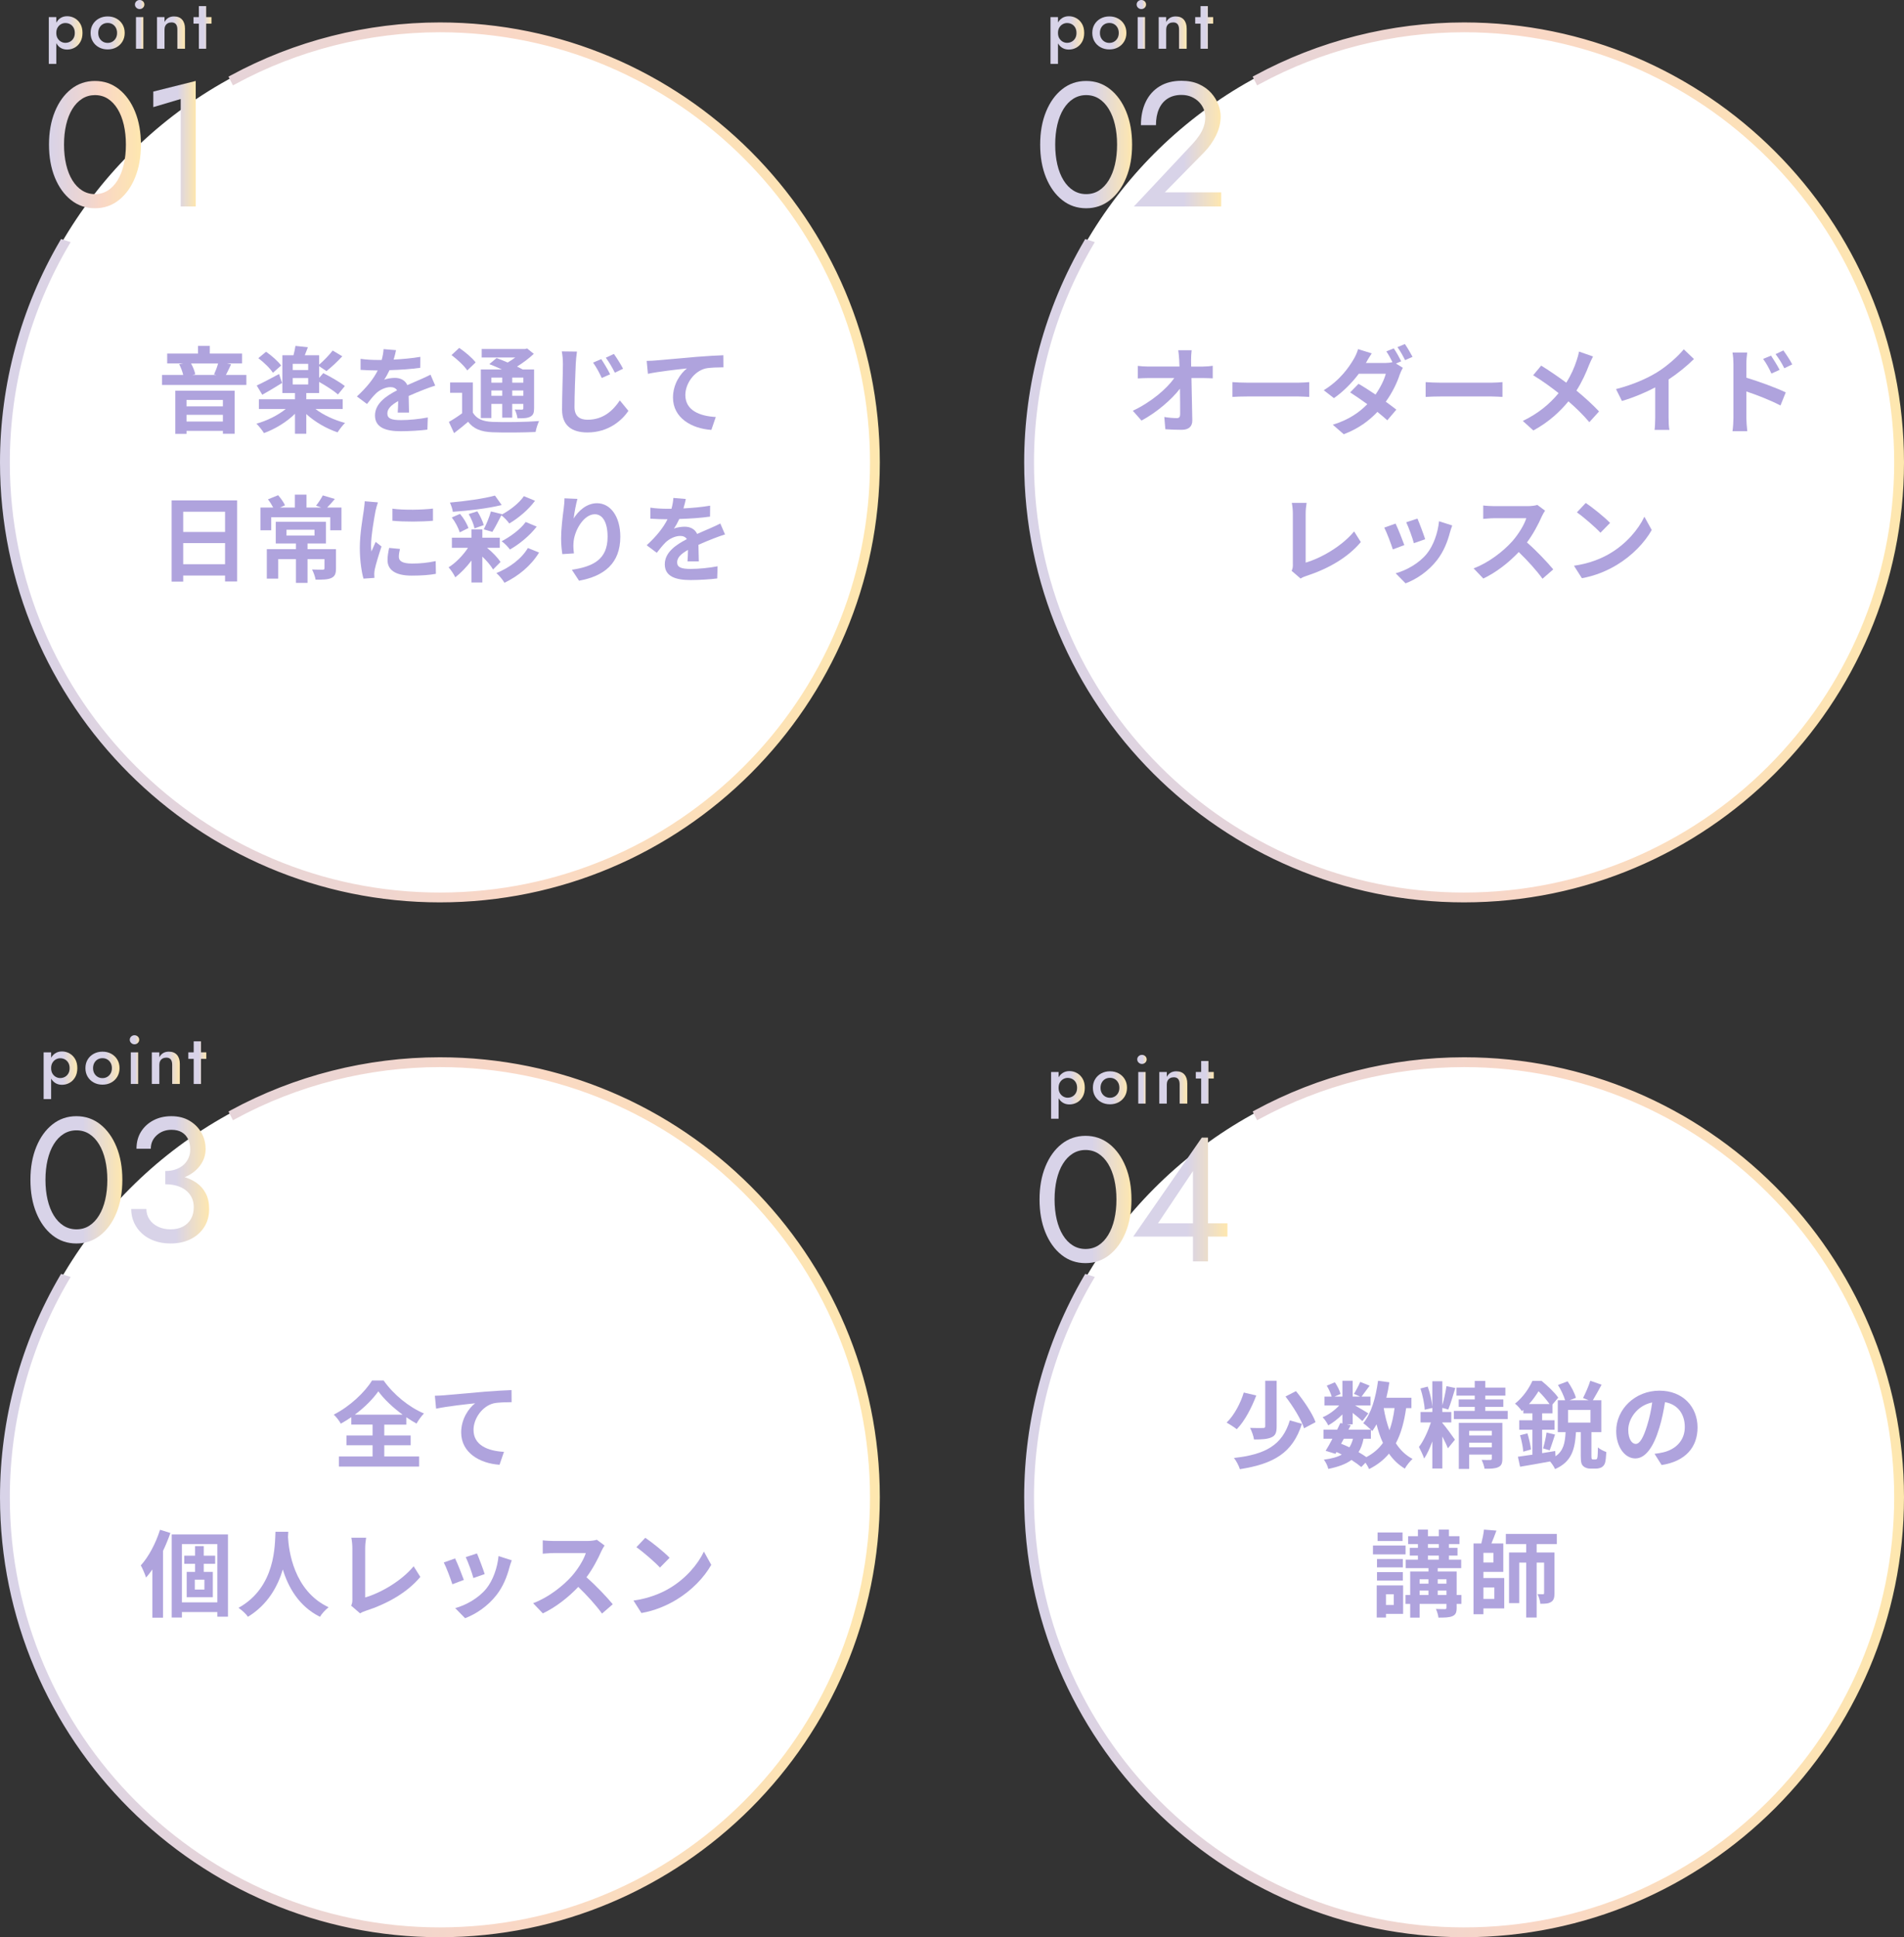 <?xml version="1.0" encoding="UTF-8"?><svg id="b" xmlns="http://www.w3.org/2000/svg" xmlns:xlink="http://www.w3.org/1999/xlink" viewBox="0 0 387.756 394.471"><rect x="0" y="0" width="387.756" height="394.471" fill="#333333" stroke="none"/><defs><style>.ao{fill:url(#v);}.ao,.ap,.aq,.ar,.as,.at,.au,.av,.aw,.ax,.ay,.az,.ba,.bb,.bc,.bd,.be,.bf,.bg,.bh,.bi,.bj,.bk,.bl,.bm,.bn,.bo,.bp,.bq,.br,.bs,.bt,.bu,.bv,.bw,.bx,.by,.bz,.ca{stroke-width:0px;}.ap{fill:url(#w);}.aq{fill:url(#s);}.ar{fill:url(#ag);}.as{fill:url(#y);}.at{fill:#afa3dd;}.au{fill:url(#ad);}.av{fill:url(#e);}.aw{fill:url(#an);}.ax{fill:url(#g);}.ay{fill:url(#i);}.az{fill:url(#ah);}.ba{fill:url(#l);}.bb{fill:url(#q);}.bc{fill:url(#t);}.bd{fill:url(#u);}.be{fill:url(#n);}.bf{fill:url(#z);}.bg{fill:url(#h);}.bh{fill:url(#j);}.bi{fill:url(#al);}.bj{fill:url(#d);}.bk{fill:url(#af);}.bl{fill:url(#aj);}.bm{fill:url(#am);}.bn{fill:url(#f);}.bo{fill:url(#m);}.bp{fill:url(#ab);}.bq{fill:url(#ai);}.br{fill:#fff;}.bs{fill:url(#r);}.bt{fill:url(#ak);}.bu{fill:url(#ae);}.bv{fill:url(#aa);}.bw{fill:url(#k);}.bx{fill:url(#p);}.by{fill:url(#ac);}.bz{fill:url(#x);}.ca{fill:url(#o);}</style><linearGradient id="d" x1=".5" y1="94.159" x2="178.68" y2="94.159" gradientUnits="userSpaceOnUse"><stop offset="0" stop-color="#d8d3e8"/><stop offset=".411" stop-color="#eed5d0"/><stop offset=".572" stop-color="#f9d7c6"/><stop offset="1" stop-color="#fee7af"/></linearGradient><linearGradient id="e" x1="0" y1="94.159" x2="179.18" y2="94.159" xlink:href="#d"/><linearGradient id="f" x1="9.979" y1="29.447" x2="28.699" y2="29.447" xlink:href="#d"/><linearGradient id="g" x1="31.219" y1="29.267" x2="39.859" y2="29.267" gradientUnits="userSpaceOnUse"><stop offset="0" stop-color="#d8d3e8"/><stop offset=".572" stop-color="#d8d3e8"/><stop offset="1" stop-color="#fee7af"/></linearGradient><linearGradient id="h" x1="9.94" y1="8.155" x2="16.8" y2="8.155" xlink:href="#g"/><linearGradient id="i" x1="18.452" y1="6.706" x2="25.396" y2="6.706" xlink:href="#g"/><linearGradient id="j" x1="27.692" y1="6.706" x2="29.19" y2="6.706" xlink:href="#g"/><linearGradient id="k" x1="27.482" y1=".924" x2="29.4" y2=".924" xlink:href="#g"/><linearGradient id="l" x1="31.976" y1="6.636" x2="37.674" y2="6.636" xlink:href="#g"/><linearGradient id="m" x1="39.41" y1="5.586" x2="43.064" y2="5.586" xlink:href="#g"/><linearGradient id="n" x1="209.076" x2="387.256" xlink:href="#d"/><linearGradient id="o" x1="208.576" y1="94.159" x2="387.756" y2="94.159" xlink:href="#d"/><linearGradient id="p" x1="211.834" y1="29.447" x2="230.555" y2="29.447" xlink:href="#g"/><linearGradient id="q" x1="230.915" y1="29.249" x2="248.698" y2="29.249" xlink:href="#g"/><linearGradient id="r" x1="213.938" y1="8.155" x2="220.797" y2="8.155" xlink:href="#g"/><linearGradient id="s" x1="222.449" y1="6.706" x2="229.393" y2="6.706" xlink:href="#g"/><linearGradient id="t" x1="231.479" y1="4.963" x2="233.397" y2="4.963" xlink:href="#g"/><linearGradient id="u" x1="235.973" y1="6.636" x2="241.671" y2="6.636" xlink:href="#g"/><linearGradient id="v" x1="243.407" y1="5.586" x2="247.062" y2="5.586" xlink:href="#g"/><linearGradient id="w" y1="304.881" y2="304.881" xlink:href="#d"/><linearGradient id="x" x1="0" y1="304.881" x2="179.18" y2="304.881" xlink:href="#d"/><linearGradient id="y" x1="209.076" y1="304.881" x2="387.256" y2="304.881" xlink:href="#d"/><linearGradient id="z" x1="208.576" y1="304.881" x2="387.756" y2="304.881" xlink:href="#d"/><linearGradient id="aa" x1="6.198" y1="240.247" x2="24.918" y2="240.247" xlink:href="#g"/><linearGradient id="ab" x1="26.718" y1="240.247" x2="42.594" y2="240.247" xlink:href="#g"/><linearGradient id="ac" x1="8.886" y1="218.955" x2="15.746" y2="218.955" xlink:href="#g"/><linearGradient id="ad" x1="17.398" y1="217.506" x2="24.342" y2="217.506" xlink:href="#g"/><linearGradient id="ae" x1="26.428" y1="215.763" x2="28.346" y2="215.763" xlink:href="#g"/><linearGradient id="af" x1="30.922" y1="217.436" x2="36.62" y2="217.436" xlink:href="#g"/><linearGradient id="ag" x1="38.356" y1="216.386" x2="42.01" y2="216.386" xlink:href="#g"/><linearGradient id="ah" x1="211.705" y1="244.247" x2="230.426" y2="244.247" xlink:href="#g"/><linearGradient id="ai" x1="230.785" y1="244.248" x2="249.973" y2="244.248" xlink:href="#g"/><linearGradient id="aj" x1="214.06" y1="222.955" x2="220.92" y2="222.955" xlink:href="#g"/><linearGradient id="ak" x1="222.572" y1="221.506" x2="229.516" y2="221.506" xlink:href="#g"/><linearGradient id="al" x1="231.602" y1="219.763" x2="233.52" y2="219.763" xlink:href="#g"/><linearGradient id="am" x1="236.096" y1="221.436" x2="241.794" y2="221.436" xlink:href="#g"/><linearGradient id="an" x1="243.53" y1="220.386" x2="247.184" y2="220.386" xlink:href="#g"/></defs><g id="c"><circle class="br" cx="89.59" cy="94.159" r="89.09"/><circle class="br" cx="89.59" cy="94.159" r="86.331"/><path class="bj" d="M89.59,5.069c-15.335,0-29.777,3.895-42.39,10.747l.454.891c12.476-6.782,26.764-10.638,41.936-10.638,48.573,0,88.09,39.517,88.09,88.09s-39.517,88.089-88.09,88.089S1.5,142.732,1.5,94.159c0-16.255,4.431-31.492,12.14-44.577l-.978-.311C4.936,62.461.5,77.801.5,94.159c0,49.124,39.965,89.089,89.09,89.089s89.09-39.965,89.09-89.089S138.714,5.069,89.59,5.069Z"/><path class="av" d="M89.59,183.748C40.19,183.748,0,143.559,0,94.159c0-15.872,4.229-31.48,12.23-45.14l.202-.345,1.956.623-.318.54c-7.896,13.403-12.07,28.729-12.07,44.322,0,48.297,39.292,87.589,87.59,87.589s87.59-39.292,87.59-87.589S137.887,6.569,89.59,6.569c-14.549,0-28.967,3.658-41.697,10.578l-.451.245-.908-1.783.428-.232c13.015-7.07,27.755-10.808,42.628-10.808,49.4,0,89.59,40.19,89.59,89.59s-40.19,89.589-89.59,89.589ZM1,94.159c0,48.848,39.741,88.589,88.59,88.589C40.741,182.748,1,143.007,1,94.159ZM89.59,5.569c48.849,0,88.59,39.741,88.59,88.59,0-48.849-39.741-88.59-88.59-88.59ZM1,94.09v.039-.039ZM1,94.067v.01-.01ZM1,94.044v.007-.007ZM1,93.998v.006-.006ZM1,93.975v.009-.009ZM1,93.952s0,.007,0,.01c0-.004,0-.006,0-.01ZM1,93.929v.014-.014ZM1,93.906v.013-.013ZM1,93.883v.007-.007ZM1,93.86v.003-.003ZM1,93.837v.004-.004ZM3.912,71.653s-.002.006-.002.008c0-.002.001-.005.002-.008ZM12.893,49.87c-3.965,6.84-6.978,14.169-8.979,21.772,2.001-7.602,5.013-14.93,8.979-21.772h0ZM64.109,9.319h0s0,0,0,0ZM64.15,9.307s0,0-.002,0c0,0,.001,0,.002,0ZM64.194,9.294s-.003,0-.005.001c.002,0,.003,0,.005-.001ZM64.235,9.282s-.003,0-.006.001c.002,0,.005,0,.006-.001ZM64.278,9.269s-.006.001-.009.002c.002,0,.006-.002.009-.002ZM64.32,9.256l-.01.003.01-.003ZM64.363,9.244s-.009.002-.013.004c.004-.001.009-.003.013-.004ZM64.405,9.231c-.005.001-.009.003-.015.004.004-.001.01-.003.015-.004ZM64.447,9.218s-.011.003-.016.005c.006-.001.01-.003.016-.005ZM64.489,9.206c-.006.002-.011.003-.018.005.006-.002.012-.003.018-.005ZM64.533,9.193l-.021.006.021-.006ZM64.575,9.181c-.008.002-.015.004-.022.006.007-.002.015-.004.022-.006ZM64.618,9.168c-.008.002-.017.005-.025.007.009-.003.016-.005.025-.007ZM64.659,9.156c-.008.002-.017.005-.026.007.009-.002.018-.005.026-.007ZM64.702,9.143c-.01.003-.019.005-.028.008.01-.003.019-.005.028-.008ZM64.744,9.131c-.01.003-.02.005-.03.009.01-.003.021-.006.03-.009ZM64.787,9.119c-.01.003-.021.006-.032.009.011-.003.021-.006.032-.009ZM64.829,9.106c-.011.003-.023.007-.033.01.011-.003.022-.006.033-.01ZM64.871,9.094c-.011.003-.023.007-.035.01.012-.003.023-.007.035-.01ZM64.914,9.082c-.013.003-.024.007-.037.011.012-.003.024-.007.037-.011ZM64.956,9.07c-.013.003-.026.007-.039.011.014-.004.025-.007.039-.011ZM64.998,9.058c-.013.003-.027.008-.04.011.014-.004.026-.007.04-.011ZM86.445,5.625c-7.272.26-14.486,1.42-21.447,3.432,6.962-2.011,14.174-3.171,21.447-3.432ZM86.961,5.609c-.172.005-.344.011-.516.017.172-.006.344-.012.516-.017ZM87.003,5.607c-.015,0-.027,0-.041,0,.013,0,.027,0,.041,0ZM87.476,5.595c-.157.004-.314.008-.471.013.157-.005.314-.009.471-.013ZM87.52,5.594c-.013,0-.028,0-.042,0,.014,0,.028,0,.042,0ZM87.693,5.59c-.057,0-.115.002-.171.004.058-.001.114-.003.171-.004ZM87.736,5.589c-.014,0-.029,0-.042,0,.014,0,.028,0,.042,0ZM87.777,5.588c-.013,0-.027,0-.041,0,.014,0,.027,0,.041,0ZM87.862,5.586c-.027,0-.055,0-.082.001.027,0,.055,0,.082-.001ZM87.905,5.585c-.013,0-.026,0-.039,0,.013,0,.026,0,.039,0ZM88.078,5.582c-.056,0-.113.002-.169.003.057,0,.112-.002.169-.003ZM88.163,5.581c-.027,0-.054,0-.081.001.027,0,.054,0,.081-.001ZM88.205,5.58c-.012,0-.025,0-.037,0,.012,0,.024,0,.037,0ZM88.293,5.579c-.028,0-.055,0-.083,0,.028,0,.055,0,.083,0ZM88.338,5.578c-.014,0-.028,0-.042,0,.014,0,.028,0,.042,0ZM88.373,5.578c-.011,0-.022,0-.033,0,.011,0,.022,0,.033,0ZM88.41,5.577c-.009,0-.018,0-.027,0,.009,0,.018,0,.027,0ZM88.454,5.577c-.009,0-.019,0-.028,0,.009,0,.019,0,.028,0ZM88.499,5.576c-.01,0-.02,0-.03,0,.01,0,.02,0,.03,0ZM88.541,5.576c-.009,0-.019,0-.028,0,.009,0,.019,0,.028,0ZM88.579,5.575h-.023.023ZM88.621,5.575h-.022.022ZM88.665,5.574h-.023.023ZM88.714,5.574c-.01,0-.02,0-.029,0,.01,0,.019,0,.029,0ZM88.755,5.573c-.009,0-.019,0-.027,0,.009,0,.018,0,.027,0ZM88.789,5.573c-.005,0-.012,0-.018,0,.006,0,.011,0,.018,0ZM88.822,5.573h-.007.007ZM88.862,5.572h-.005.005ZM88.911,5.572s-.007,0-.011,0c.003,0,.007,0,.011,0ZM89.116,5.571h0,0ZM89.402,5.569c-.023,0-.047,0-.071,0,.023,0,.047,0,.071,0ZM89.423,5.569h-.005.005Z"/><path class="bn" d="M24.217,18.161c-1.404-1.116-3.03-1.674-4.878-1.674s-3.474.558-4.878,1.674c-1.404,1.116-2.502,2.646-3.294,4.59-.792,1.944-1.188,4.176-1.188,6.696s.396,4.752,1.188,6.696c.792,1.944,1.89,3.474,3.294,4.59,1.404,1.116,3.03,1.674,4.878,1.674s3.474-.558,4.878-1.674c1.404-1.116,2.502-2.646,3.294-4.59.792-1.944,1.188-4.176,1.188-6.696s-.396-4.752-1.188-6.696c-.792-1.944-1.89-3.474-3.294-4.59ZM25.207,33.497c-.288,1.236-.708,2.304-1.26,3.204-.553.9-1.212,1.597-1.98,2.088-.769.492-1.645.738-2.628.738-.96,0-1.83-.246-2.61-.738-.78-.492-1.446-1.188-1.998-2.088-.552-.9-.972-1.967-1.26-3.204-.288-1.236-.432-2.586-.432-4.05s.144-2.813.432-4.05c.288-1.236.708-2.304,1.26-3.204.552-.9,1.218-1.596,1.998-2.088.78-.492,1.65-.738,2.61-.738.984,0,1.86.247,2.628.738.768.492,1.427,1.188,1.98,2.088.552.9.972,1.968,1.26,3.204.288,1.236.432,2.586.432,4.05s-.144,2.814-.432,4.05Z"/><polygon class="ax" points="31.219 21.815 36.799 20.159 36.799 42.047 39.859 42.047 39.859 16.487 31.219 18.647 31.219 21.815"/><path class="bg" d="M11.466,8.786c.208.365.455.677.777.895.406.275.88.413,1.421.413.56,0,1.078-.133,1.554-.399s.858-.653,1.148-1.162c.289-.508.434-1.118.434-1.827,0-.728-.145-1.341-.434-1.841-.29-.499-.672-.884-1.148-1.155-.476-.271-.994-.406-1.554-.406-.541,0-1.015.14-1.421.42-.322.222-.569.535-.777.897v-1.135h-1.526v9.52h1.526v-4.22ZM11.739,5.6c.182-.298.413-.525.693-.679.28-.154.569-.231.868-.231.354,0,.677.077.966.231.29.154.523.383.7.686s.266.669.266,1.099-.089.793-.266,1.092-.411.527-.7.686c-.289.159-.611.238-.966.238-.299,0-.588-.077-.868-.231-.28-.154-.511-.38-.693-.679-.182-.299-.273-.667-.273-1.106s.091-.807.273-1.106Z"/><path class="ay" d="M20.152,9.639c.527.285,1.118.427,1.771.427.662,0,1.255-.142,1.778-.427.522-.285.936-.681,1.239-1.19.303-.508.455-1.089.455-1.743,0-.663-.152-1.246-.455-1.75-.303-.504-.716-.898-1.239-1.183-.523-.285-1.116-.427-1.778-.427-.654,0-1.244.143-1.771.427s-.942.679-1.246,1.183c-.304.504-.455,1.087-.455,1.75,0,.654.151,1.235.455,1.743.303.509.718.905,1.246,1.19ZM20.258,5.642c.168-.308.396-.546.686-.714.29-.168.616-.252.98-.252s.69.084.98.252c.289.168.518.406.686.714.168.308.252.663.252,1.064s-.084.754-.252,1.057c-.168.304-.396.542-.686.714-.29.173-.616.259-.98.259s-.691-.086-.98-.259c-.289-.172-.518-.41-.686-.714-.168-.303-.252-.655-.252-1.057s.084-.756.252-1.064Z"/><rect class="bh" x="27.692" y="3.486" width="1.498" height="6.44"/><path class="bw" d="M28.434,0c-.252,0-.474.088-.665.266-.191.178-.287.397-.287.658,0,.252.095.469.287.651s.413.273.665.273c.271,0,.5-.091.686-.273s.28-.399.28-.651c0-.261-.094-.48-.28-.658-.187-.177-.415-.266-.686-.266Z"/><path class="ba" d="M33.502,6.006c0-.289.058-.543.175-.763.117-.219.282-.387.497-.504.214-.117.466-.175.756-.175.401,0,.7.121.896.364.196.243.294.602.294,1.078v3.92h1.554v-4.102c0-.765-.191-1.37-.574-1.813s-.938-.665-1.666-.665c-.438,0-.819.093-1.141.28-.322.187-.586.471-.791.854v-.994h-1.526v6.44h1.526v-3.92Z"/><polygon class="bo" points="41.986 3.486 41.986 1.246 40.502 1.246 40.502 3.486 39.41 3.486 39.41 4.816 40.502 4.816 40.502 9.926 41.986 9.926 41.986 4.816 43.064 4.816 43.064 3.486 41.986 3.486"/><path class="at" d="M50.173,76.351v2.035h-17.18v-2.035h4.319c-.154-.672-.48-1.536-.826-2.188l.787-.154h-3.225v-2.015h6.277v-1.555h2.399v1.555h6.565v2.015h-3.052l.826.173c-.384.787-.729,1.574-1.056,2.169h4.166ZM35.7,79.557h12.093v8.772h-2.399v-.595h-7.409v.614h-2.284v-8.792ZM37.984,81.437v1.306h7.409v-1.306h-7.409ZM45.393,85.833v-1.363h-7.409v1.363h7.409ZM38.905,74.009c.403.71.749,1.593.864,2.208l-.576.135h4.876l-.48-.115c.288-.614.633-1.498.826-2.227h-5.509Z"/><path class="at" d="M64.241,83.28c1.593,1.229,3.858,2.265,6.027,2.841-.48.46-1.171,1.363-1.517,1.919-2.246-.749-4.607-2.111-6.373-3.724v4.012h-2.304v-4.07c-1.728,1.708-4.069,3.11-6.315,3.935-.365-.595-1.056-1.458-1.536-1.919,2.15-.595,4.377-1.708,5.97-2.995h-5.471v-1.977h7.352v-1.267h-2.572v-7.698h2.265c.173-.633.326-1.363.403-1.9l2.534.269c-.211.576-.441,1.132-.633,1.631h2.917v1.92c.921-.787,2.073-1.978,2.764-2.879l1.958,1.171c-1.018,1.113-2.246,2.246-3.225,3.014l-1.498-.999v2.38l.845-.959c1.42.691,3.417,1.843,4.396,2.629l-1.401,1.708c-.826-.729-2.457-1.785-3.839-2.553v2.265h-2.61v1.267h7.409v1.977h-5.547ZM57.445,77.982c-1.324.826-2.822,1.728-4.031,2.399l-1.133-1.881c1.152-.519,2.86-1.44,4.549-2.342l.614,1.824ZM55.583,75.909c-.557-.883-1.843-2.13-2.975-2.975l1.574-1.305c1.113.768,2.457,1.938,3.071,2.802l-1.67,1.478ZM62.763,74.086h-3.148v1.267h3.148v-1.267ZM59.615,78.289h3.148v-1.305h-3.148v1.305Z"/><path class="at" d="M80.17,73.222c1.824-.096,3.743-.269,5.432-.557l-.019,2.227c-1.824.269-4.185.422-6.258.48-.326.71-.71,1.401-1.094,1.958.5-.23,1.536-.384,2.169-.384,1.171,0,2.13.499,2.553,1.478.999-.46,1.805-.787,2.592-1.132.749-.326,1.42-.633,2.13-.998l.96,2.227c-.614.173-1.632.557-2.284.806-.864.346-1.958.768-3.129,1.305.019,1.075.058,2.496.077,3.378h-2.303c.057-.576.077-1.497.096-2.342-1.439.826-2.208,1.574-2.208,2.534,0,1.056.902,1.344,2.783,1.344,1.632,0,3.763-.211,5.452-.538l-.077,2.477c-1.267.173-3.628.326-5.432.326-3.014,0-5.241-.729-5.241-3.206,0-2.457,2.304-3.993,4.492-5.125-.288-.479-.806-.652-1.344-.652-1.075,0-2.265.614-2.994,1.324-.576.576-1.133,1.267-1.785,2.112l-2.054-1.536c2.016-1.862,3.378-3.57,4.242-5.298h-.25c-.787,0-2.188-.039-3.244-.115v-2.246c.979.154,2.399.23,3.378.23h.921c.211-.768.346-1.517.384-2.208l2.534.211c-.096.48-.23,1.114-.48,1.92Z"/><path class="at" d="M96.292,84.01c.749,1.286,2.073,1.824,4.031,1.9,2.284.096,6.833.039,9.463-.173-.269.538-.614,1.593-.71,2.227-2.361.115-6.43.153-8.772.058-2.304-.096-3.82-.653-4.972-2.131-.883.749-1.785,1.497-2.86,2.303l-1.056-2.284c.825-.46,1.804-1.094,2.688-1.747v-4.185h-2.438v-2.092h4.626v6.123ZM95.159,75.43c-.595-.921-2.035-2.246-3.206-3.129l1.574-1.459c1.171.806,2.649,2.035,3.34,2.956l-1.708,1.632ZM100.073,85.123h-2.15v-9.886h4.3c-.864-.403-1.785-.787-2.572-1.094l1.478-1.229c.672.25,1.478.557,2.265.902.538-.307,1.056-.672,1.536-1.017h-6.833v-1.728h8.811l.441-.115,1.363,1.094c-.959.902-2.169,1.823-3.417,2.591.422.211.825.403,1.152.595h2.322v7.909c0,.921-.172,1.401-.787,1.708-.614.326-1.44.326-2.592.326-.077-.557-.307-1.305-.557-1.785.595.02,1.267.02,1.459.02.23-.02.288-.096.288-.288v-.883h-2.265v2.802h-2.035v-2.802h-2.208v2.879ZM100.073,76.888v1.037h2.208v-1.037h-2.208ZM102.281,80.593v-1.075h-2.208v1.075h2.208ZM106.581,76.888h-2.265v1.037h2.265v-1.037ZM106.581,80.593v-1.075h-2.265v1.075h2.265Z"/><path class="at" d="M117.25,74.143c-.096,2.073-.25,6.354-.25,8.753,0,1.939,1.171,2.572,2.668,2.572,3.167,0,5.164-1.843,6.564-3.935l1.747,2.131c-1.248,1.843-3.974,4.396-8.35,4.396-3.148,0-5.164-1.382-5.164-4.645,0-2.572.173-7.621.173-9.271,0-.921-.077-1.843-.23-2.592l3.09.039c-.115.806-.211,1.785-.25,2.553ZM124.256,76.216l-1.708.749c-.576-1.229-1.075-2.15-1.766-3.129l1.67-.71c.538.806,1.382,2.208,1.804,3.09ZM126.886,75.084l-1.67.806c-.614-1.209-1.133-2.092-1.843-3.052l1.651-.768c.557.787,1.439,2.15,1.862,3.014Z"/><path class="at" d="M133.602,73.394c1.593-.134,4.761-.422,8.273-.729,1.977-.154,4.088-.288,5.432-.327l.02,2.457c-1.037.02-2.688.02-3.705.25-2.323.614-4.05,3.11-4.05,5.394,0,3.148,2.956,4.3,6.2,4.473l-.902,2.63c-4.012-.269-7.813-2.438-7.813-6.584,0-2.764,1.555-4.953,2.841-5.932-1.805.192-5.72.614-7.947,1.094l-.25-2.63c.768-.019,1.517-.058,1.9-.096Z"/><path class="at" d="M48.292,101.894v16.508h-2.457v-1.209h-8.523v1.248h-2.361v-16.546h13.341ZM37.312,104.198v4.127h8.523v-4.127h-8.523ZM45.835,114.89v-4.3h-8.523v4.3h8.523Z"/><path class="at" d="M69.539,103.353v4.626h-2.284v-2.649h-12.017v2.649h-2.188v-4.626h2.591c-.288-.557-.691-1.19-1.075-1.67l2.073-.845c.557.633,1.152,1.478,1.401,2.054l-1.037.461h3.052v-2.63h2.361v2.63h3.014l-1.075-.384c.48-.576,1.056-1.459,1.382-2.093l2.457.729c-.557.672-1.094,1.267-1.574,1.747h2.917ZM68.425,115.754c0,1.056-.211,1.612-.979,1.958-.749.326-1.804.326-3.167.326-.115-.633-.422-1.497-.729-2.073.864.039,1.881.039,2.15.039.288,0,.384-.077.384-.288v-1.862h-3.455v4.837h-2.361v-4.837h-3.608v3.973h-2.323v-6.008h5.931v-1.152h-4.108v-4.415h10.212v4.415h-3.743v1.152h5.797v3.935ZM58.348,109.055h5.701v-1.19h-5.701v1.19Z"/><path class="at" d="M76.484,104.006c-.25,1.286-.921,5.125-.921,7.045,0,.365.019.864.077,1.248.288-.652.595-1.324.864-1.958l1.19.94c-.538,1.593-1.171,3.686-1.382,4.703-.058.288-.096.71-.096.902,0,.211.019.519.038.787l-2.227.153c-.384-1.324-.749-3.666-.749-6.277,0-2.879.595-6.123.806-7.602.058-.537.173-1.267.192-1.881l2.688.23c-.154.403-.403,1.363-.48,1.708ZM81.226,113.392c0,.845.729,1.363,2.688,1.363,1.708,0,3.129-.153,4.818-.499l.039,2.591c-1.248.23-2.783.365-4.953.365-3.301,0-4.895-1.171-4.895-3.148,0-.749.115-1.517.326-2.495l2.208.211c-.154.633-.23,1.094-.23,1.612ZM88.174,103.564v2.477c-2.361.211-5.835.23-8.254,0v-2.457c2.361.326,6.181.23,8.254-.02Z"/><path class="at" d="M99.19,111.55c1.133.921,2.188,2.035,2.745,2.879l-1.517,1.536c-.441-.768-1.267-1.747-2.188-2.63v5.279h-2.208v-4.473c-.998,1.325-2.188,2.553-3.302,3.417-.288-.614-.883-1.517-1.363-2.035,1.401-.864,2.917-2.399,3.954-3.974h-3.282v-2.054h3.993v-1.689h2.208v1.689h3.551v2.054h-2.592ZM102.166,102.835c-2.841.71-6.68,1.152-9.943,1.382-.058-.557-.365-1.382-.595-1.881,3.206-.288,6.834-.787,9.176-1.42l1.363,1.919ZM93.624,108.402c-.25-.864-.902-2.111-1.612-3.033l1.67-.729c.749.864,1.42,2.035,1.728,2.879l-1.785.883ZM97.213,104.121c.557.864,1.094,2.035,1.305,2.803l-1.881.672c-.154-.826-.672-2.035-1.19-2.918l1.766-.557ZM102.223,104.697l-.058.096c1.612-.845,3.532-2.303,4.53-3.762l2.265.94c-1.363,1.843-3.34,3.494-5.24,4.626-.384-.538-1.017-1.209-1.612-1.67-.633,1.229-1.305,2.534-1.843,3.378l-1.747-.518c.538-1.018,1.152-2.534,1.459-3.647l2.246.557ZM109.786,112.51c-1.651,2.707-4.204,4.78-7.045,6.162-.365-.614-1.056-1.459-1.651-1.977,2.553-1.037,5.106-2.86,6.412-5.106l2.284.921ZM109.306,107.231c-1.439,1.862-3.513,3.551-5.452,4.665-.384-.519-1.075-1.248-1.689-1.689,1.708-.883,3.82-2.399,4.895-3.916l2.246.94Z"/><path class="at" d="M116.828,105.58c.921-1.497,2.592-3.11,4.761-3.11,2.668,0,4.741,2.611,4.741,6.834,0,5.432-3.321,8.023-8.408,8.945l-1.459-2.227c4.262-.653,7.275-2.054,7.275-6.699,0-2.956-.998-4.607-2.611-4.607-2.265,0-4.242,3.397-4.338,5.932-.039.518-.02,1.132.096,2.035l-2.361.153c-.115-.749-.25-1.919-.25-3.206,0-1.785.269-4.166.537-6.143.096-.729.154-1.497.154-2.016l2.63.115c-.269.94-.653,2.918-.768,3.993Z"/><path class="at" d="M139.188,103.526c1.824-.096,3.743-.269,5.433-.557l-.02,2.227c-1.823.269-4.185.422-6.258.48-.326.71-.71,1.401-1.094,1.958.499-.23,1.535-.384,2.169-.384,1.171,0,2.131.499,2.553,1.478.999-.46,1.805-.787,2.592-1.132.749-.326,1.42-.633,2.13-.998l.96,2.227c-.614.173-1.632.557-2.284.806-.864.346-1.958.768-3.129,1.305.019,1.075.058,2.496.077,3.378h-2.304c.058-.576.077-1.497.096-2.342-1.439.826-2.208,1.574-2.208,2.534,0,1.056.902,1.344,2.783,1.344,1.632,0,3.763-.211,5.452-.537l-.077,2.476c-1.267.173-3.628.326-5.433.326-3.014,0-5.24-.729-5.24-3.206,0-2.457,2.304-3.993,4.492-5.125-.288-.48-.806-.653-1.344-.653-1.075,0-2.265.614-2.994,1.324-.576.576-1.133,1.267-1.785,2.112l-2.054-1.536c2.016-1.862,3.378-3.57,4.242-5.298h-.25c-.787,0-2.188-.039-3.244-.115v-2.246c.979.154,2.399.23,3.378.23h.921c.211-.768.346-1.517.384-2.208l2.534.211c-.096.48-.23,1.113-.48,1.92Z"/><circle class="br" cx="298.166" cy="94.159" r="89.09"/><circle class="br" cx="298.166" cy="94.159" r="86.331"/><path class="be" d="M298.166,5.069c-15.335,0-29.777,3.895-42.39,10.747l.454.891c12.476-6.782,26.764-10.638,41.936-10.638,48.573,0,88.09,39.517,88.09,88.09s-39.517,88.089-88.09,88.089-88.09-39.517-88.09-88.089c0-16.255,4.431-31.492,12.14-44.577l-.978-.311c-7.726,13.19-12.162,28.529-12.162,44.888,0,49.124,39.965,89.089,89.09,89.089s89.09-39.965,89.09-89.089S347.29,5.069,298.166,5.069Z"/><path class="ca" d="M298.166,183.748c-49.4,0-89.59-40.189-89.59-89.589,0-15.872,4.229-31.48,12.23-45.14l.202-.345,1.956.623-.318.54c-7.896,13.403-12.07,28.729-12.07,44.322,0,48.297,39.292,87.589,87.59,87.589s87.59-39.292,87.59-87.589S346.463,6.569,298.166,6.569c-14.549,0-28.967,3.658-41.697,10.578l-.451.245-.908-1.783.428-.232c13.015-7.07,27.755-10.808,42.628-10.808,49.4,0,89.59,40.19,89.59,89.59s-40.19,89.589-89.59,89.589ZM209.576,94.159c0,48.848,39.741,88.589,88.59,88.589-48.849,0-88.59-39.741-88.59-88.589ZM298.166,5.569c48.849,0,88.59,39.741,88.59,88.59,0-48.849-39.741-88.59-88.59-88.59ZM209.576,94.09v.039-.039ZM209.576,94.067v.01-.01ZM209.576,94.044v.007-.007ZM209.576,93.998v.006-.006ZM209.576,93.975v.009-.009ZM209.577,93.952s0,.007,0,.01c0-.004,0-.006,0-.01ZM209.577,93.929v.014-.014ZM209.577,93.906v.013-.013ZM209.577,93.883v.007-.007ZM209.577,93.86v.003-.003ZM209.577,93.837v.004-.004ZM212.488,71.653s-.002.006-.002.008c0-.002.001-.005.002-.008ZM221.469,49.87c-3.965,6.84-6.978,14.169-8.979,21.772,2.001-7.602,5.013-14.93,8.979-21.772h0ZM272.685,9.319h0s0,0,0,0ZM272.726,9.307s0,0-.002,0c0,0,.001,0,.002,0ZM272.77,9.294s-.003,0-.005.001c.002,0,.003,0,.005-.001ZM272.811,9.282s-.003,0-.006.001c.002,0,.005,0,.006-.001ZM272.854,9.269s-.006.001-.009.002c.002,0,.006-.002.009-.002ZM272.896,9.256l-.01.003.01-.003ZM272.939,9.244s-.009.002-.013.004c.004-.001.009-.003.013-.004ZM272.981,9.231c-.005.001-.009.003-.015.004.004-.001.01-.003.015-.004ZM273.023,9.218s-.011.003-.016.005c.006-.001.01-.003.016-.005ZM273.065,9.206c-.006.002-.011.003-.018.005.006-.002.012-.003.018-.005ZM273.109,9.193l-.021.006.021-.006ZM273.151,9.181c-.008.002-.015.004-.022.006.007-.002.015-.004.022-.006ZM273.194,9.168c-.008.002-.017.005-.025.007.009-.003.016-.005.025-.007ZM273.235,9.156c-.008.002-.017.005-.026.007.009-.002.018-.005.026-.007ZM273.278,9.143c-.01.003-.019.005-.028.008.01-.003.019-.005.028-.008ZM273.32,9.131c-.01.003-.02.005-.03.009.01-.003.021-.006.03-.009ZM273.363,9.119c-.01.003-.021.006-.032.009.011-.003.021-.006.032-.009ZM273.405,9.106c-.011.003-.023.007-.033.01.011-.003.022-.006.033-.01ZM273.447,9.094c-.011.003-.023.007-.035.01.012-.003.023-.007.035-.01ZM273.49,9.082c-.013.003-.024.007-.037.011.012-.003.024-.007.037-.011ZM273.532,9.07c-.013.003-.026.007-.039.011.014-.004.025-.007.039-.011ZM273.574,9.058c-.013.003-.027.008-.04.011.014-.004.026-.007.04-.011ZM295.021,5.625c-7.272.26-14.486,1.42-21.447,3.432,6.962-2.011,14.174-3.171,21.447-3.432ZM295.538,5.609c-.172.005-.344.011-.516.017.172-.006.344-.012.516-.017ZM295.579,5.607c-.015,0-.027,0-.041,0,.013,0,.027,0,.041,0ZM296.052,5.595c-.157.004-.314.008-.471.013.157-.005.314-.009.471-.013ZM296.096,5.594c-.013,0-.028,0-.042,0,.014,0,.028,0,.042,0ZM296.269,5.59c-.057,0-.115.002-.171.004.058-.001.114-.003.171-.004ZM296.312,5.589c-.014,0-.029,0-.042,0,.014,0,.028,0,.042,0ZM296.353,5.588c-.013,0-.027,0-.041,0,.014,0,.027,0,.041,0ZM296.438,5.586c-.027,0-.055,0-.082.001.027,0,.055,0,.082-.001ZM296.481,5.585c-.013,0-.026,0-.039,0,.013,0,.026,0,.039,0ZM296.654,5.582c-.056,0-.113.002-.169.003.057,0,.112-.002.169-.003ZM296.739,5.581c-.027,0-.054,0-.081.001.027,0,.054,0,.081-.001ZM296.781,5.58c-.012,0-.025,0-.037,0,.012,0,.024,0,.037,0ZM296.87,5.579c-.028,0-.055,0-.083,0,.028,0,.055,0,.083,0ZM296.914,5.578c-.014,0-.028,0-.042,0,.014,0,.028,0,.042,0ZM296.949,5.578c-.011,0-.022,0-.033,0,.011,0,.022,0,.033,0ZM296.986,5.577c-.009,0-.018,0-.027,0,.009,0,.018,0,.027,0ZM297.03,5.577c-.009,0-.019,0-.028,0,.009,0,.019,0,.028,0ZM297.075,5.576c-.01,0-.02,0-.03,0,.01,0,.02,0,.03,0ZM297.117,5.576c-.009,0-.019,0-.028,0,.009,0,.019,0,.028,0ZM297.155,5.575h-.023.023ZM297.197,5.575h-.022.022ZM297.241,5.574h-.023.023ZM297.29,5.574c-.01,0-.02,0-.029,0,.01,0,.019,0,.029,0ZM297.331,5.573c-.009,0-.019,0-.027,0,.009,0,.018,0,.027,0ZM297.365,5.573c-.005,0-.012,0-.018,0,.006,0,.011,0,.018,0ZM297.398,5.573h-.007.007ZM297.438,5.572h-.005.005ZM297.487,5.572s-.007,0-.011,0c.003,0,.007,0,.011,0ZM297.692,5.571h0,0ZM297.978,5.569c-.023,0-.047,0-.071,0,.023,0,.047,0,.071,0ZM297.999,5.569h-.005.005Z"/><path class="at" d="M242.566,73.26c0,.422.019.883.019,1.382h2.399c.634,0,1.536-.077,1.997-.154v2.553c-.614-.02-1.344-.058-1.862-.058h-2.476c.058,2.803.134,6.008.173,8.6.019,1.229-.691,1.938-2.15,1.938-1.171,0-2.246-.038-3.34-.115l-.211-2.496c.864.153,1.9.23,2.553.23.48,0,.672-.25.672-.806,0-1.286,0-3.206-.039-5.183-1.689,2.208-4.799,4.876-7.832,6.488l-1.766-1.997c3.743-1.766,6.91-4.472,8.446-6.661h-5.24c-.691,0-1.517.038-2.188.077v-2.553c.557.077,1.478.134,2.131.134h6.354c-.019-.499-.038-.96-.057-1.382-.058-.825-.115-1.439-.192-1.938h2.726c-.077.595-.115,1.344-.115,1.938Z"/><path class="at" d="M254.081,77.925h10.308c.902,0,1.747-.077,2.246-.115v3.014c-.46-.019-1.439-.096-2.246-.096h-10.308c-1.094,0-2.38.038-3.09.096v-3.014c.691.058,2.092.115,3.09.115Z"/><path class="at" d="M285.367,73.567l-1.075.461,1.401.864c-.211.384-.46.902-.633,1.382-.499,1.555-1.459,3.609-2.841,5.528.825.595,1.574,1.152,2.15,1.613l-1.843,2.169c-.519-.48-1.229-1.075-2.016-1.708-1.689,1.785-3.858,3.417-6.853,4.549l-2.227-1.938c3.321-1.018,5.452-2.572,7.026-4.185-1.248-.902-2.515-1.766-3.494-2.399l1.708-1.747c1.017.576,2.227,1.363,3.455,2.188.979-1.401,1.804-3.052,2.092-4.242h-5.49c-1.344,1.785-3.129,3.628-5.068,4.971l-2.073-1.612c3.359-2.073,5.145-4.703,6.124-6.373.288-.46.691-1.343.864-1.996l2.783.864c-.46.672-.959,1.536-1.19,1.958h3.916c.518,0,1.075-.058,1.497-.173-.365-.729-.825-1.574-1.248-2.188l1.516-.614c.48.691,1.171,1.92,1.517,2.63ZM287.67,72.665l-1.517.671c-.403-.806-1.018-1.919-1.555-2.649l1.516-.633c.499.729,1.209,1.939,1.555,2.611Z"/><path class="at" d="M293.426,77.925h10.308c.902,0,1.747-.077,2.246-.115v3.014c-.46-.019-1.439-.096-2.246-.096h-10.308c-1.094,0-2.38.038-3.09.096v-3.014c.691.058,2.092.115,3.09.115Z"/><path class="at" d="M323.618,74.316c-.576,1.517-1.439,3.456-2.572,5.221,1.689,1.382,3.302,2.86,4.607,4.242l-1.977,2.188c-1.344-1.574-2.726-2.917-4.261-4.242-1.689,2.035-3.897,4.166-7.141,5.932l-2.15-1.939c3.129-1.517,5.394-3.378,7.294-5.663-1.382-1.094-3.225-2.457-5.183-3.647l1.632-1.958c1.536.94,3.551,2.322,5.106,3.474.979-1.536,1.631-3.052,2.13-4.568.173-.499.384-1.267.461-1.766l2.86.998c-.25.442-.614,1.286-.806,1.728Z"/><path class="at" d="M337.494,75.794c1.977-1.229,4.166-3.148,5.413-4.664l2.073,1.977c-1.459,1.439-3.302,2.937-5.164,4.166v7.755c0,.845.038,2.035.173,2.515h-3.033c.077-.461.134-1.67.134-2.515v-6.143c-1.977,1.037-4.415,2.073-6.776,2.764l-1.209-2.419c3.436-.883,6.258-2.13,8.389-3.436Z"/><path class="at" d="M353.02,74.105c0-.691-.057-1.632-.192-2.323h2.995c-.077.672-.173,1.517-.173,2.323v2.803c2.553.768,6.258,2.13,8.024,2.994l-1.075,2.668c-1.996-1.056-4.875-2.169-6.949-2.86v5.433c0,.537.096,1.881.192,2.668h-3.014c.115-.749.192-1.919.192-2.668v-11.038ZM362.426,75.314l-1.67.749c-.557-1.209-.979-1.977-1.689-2.976l1.612-.671c.538.806,1.305,2.035,1.747,2.898ZM364.998,74.201l-1.612.787c-.614-1.209-1.075-1.919-1.785-2.879l1.593-.749c.557.768,1.363,1.977,1.804,2.841Z"/><path class="at" d="M263.293,114.986v-10.404c0-.729-.096-1.632-.211-2.188h3.014c-.115.749-.192,1.44-.192,2.188v9.981c3.129-.902,7.41-3.359,9.867-6.354l1.363,2.169c-2.63,3.148-6.603,5.433-11.133,6.911-.269.096-.691.23-1.132.518l-1.824-1.574c.23-.479.25-.806.25-1.248Z"/><path class="at" d="M285.999,110.993l-2.342.883c-.326-1.037-1.286-3.59-1.747-4.435l2.303-.825c.48.979,1.401,3.302,1.785,4.376ZM295.29,108.402c-.5,1.939-1.306,3.935-2.611,5.625-1.785,2.303-4.185,3.916-6.431,4.76l-2.015-2.054c2.111-.557,4.779-2.016,6.373-4.012,1.306-1.631,2.227-4.185,2.457-6.584l2.688.864c-.23.614-.346,1.018-.46,1.401ZM290.241,109.803l-2.303.806c-.23-.94-1.075-3.263-1.555-4.261l2.284-.749c.365.826,1.305,3.321,1.574,4.204Z"/><path class="at" d="M313.983,105.177c-.653,1.498-1.728,3.551-3.014,5.279,1.9,1.651,4.223,4.108,5.355,5.49l-2.188,1.9c-1.248-1.728-3.033-3.686-4.837-5.433-2.035,2.15-4.587,4.146-7.217,5.394l-1.977-2.073c3.09-1.151,6.065-3.493,7.87-5.509,1.267-1.44,2.438-3.34,2.86-4.703h-6.507c-.806,0-1.862.115-2.265.134v-2.726c.518.077,1.689.134,2.265.134h6.776c.825,0,1.593-.115,1.977-.25l1.574,1.171c-.154.211-.5.806-.672,1.19Z"/><path class="at" d="M327.897,112.683c3.282-1.939,5.778-4.876,6.987-7.467l1.497,2.707c-1.459,2.591-4.012,5.24-7.103,7.103-1.938,1.171-4.415,2.246-7.122,2.707l-1.612-2.534c2.995-.422,5.49-1.401,7.352-2.515ZM327.897,106.482l-1.958,1.996c-.998-1.075-3.397-3.167-4.799-4.146l1.804-1.919c1.344.902,3.839,2.898,4.953,4.069Z"/><path class="bx" d="M213.022,22.751c.792-1.944,1.89-3.474,3.294-4.59,1.404-1.116,3.03-1.674,4.878-1.674s3.474.558,4.878,1.674c1.404,1.116,2.502,2.646,3.294,4.59.792,1.944,1.188,4.176,1.188,6.696s-.396,4.752-1.188,6.696c-.792,1.944-1.89,3.474-3.294,4.59-1.404,1.116-3.03,1.674-4.878,1.674s-3.474-.558-4.878-1.674c-1.404-1.116-2.502-2.646-3.294-4.59-.792-1.944-1.188-4.176-1.188-6.696s.396-4.752,1.188-6.696ZM215.327,33.497c.288,1.236.708,2.304,1.26,3.204.552.9,1.218,1.597,1.998,2.088.78.492,1.65.738,2.61.738.984,0,1.86-.246,2.628-.738.768-.492,1.427-1.188,1.98-2.088.552-.9.972-1.967,1.26-3.204.288-1.236.432-2.586.432-4.05s-.144-2.813-.432-4.05c-.288-1.236-.708-2.304-1.26-3.204-.553-.9-1.212-1.596-1.98-2.088-.769-.492-1.645-.738-2.628-.738-.96,0-1.83.247-2.61.738-.78.492-1.446,1.188-1.998,2.088-.552.9-.972,1.968-1.26,3.204-.288,1.236-.432,2.586-.432,4.05s.144,2.814.432,4.05Z"/><path class="bb" d="M242.831,29.339c.552-.6,1.026-1.194,1.422-1.782.396-.587.696-1.188.9-1.8.204-.612.306-1.254.306-1.926,0-.552-.108-1.092-.324-1.62-.216-.528-.534-1.008-.954-1.44-.42-.432-.93-.78-1.53-1.044-.6-.264-1.284-.396-2.052-.396-1.08,0-2.01.246-2.79.738-.78.492-1.374,1.2-1.782,2.124-.408.924-.612,2.022-.612,3.294h-3.06c0-1.8.324-3.378.972-4.734.648-1.355,1.59-2.412,2.826-3.168,1.236-.756,2.718-1.134,4.446-1.134,1.392,0,2.592.234,3.6.702,1.008.468,1.836,1.068,2.484,1.8.648.732,1.128,1.519,1.44,2.358.312.84.468,1.644.468,2.412,0,1.296-.312,2.581-.936,3.852-.625,1.272-1.428,2.412-2.412,3.42l-8.028,8.172h11.484v2.88h-17.784l11.916-12.708Z"/><path class="bs" d="M213.938,13.006V3.486h1.526v9.52h-1.526ZM220.363,8.533c-.29.509-.672.896-1.148,1.162s-.994.399-1.554.399c-.541,0-1.015-.138-1.421-.413-.406-.275-.721-.667-.945-1.176s-.336-1.108-.336-1.799c0-.7.112-1.302.336-1.806s.539-.896.945-1.176c.406-.28.88-.42,1.421-.42.56,0,1.078.135,1.554.406.476.271.858.656,1.148,1.155.289.5.434,1.113.434,1.841,0,.709-.145,1.319-.434,1.827ZM218.963,5.607c-.177-.303-.411-.532-.7-.686-.289-.154-.611-.231-.966-.231-.299,0-.588.077-.868.231-.28.154-.511.38-.693.679-.182.299-.273.667-.273,1.106s.091.808.273,1.106c.182.298.413.525.693.679.28.154.569.231.868.231.354,0,.677-.079.966-.238.29-.159.523-.387.7-.686s.266-.663.266-1.092-.089-.795-.266-1.099Z"/><path class="aq" d="M222.904,4.956c.303-.504.718-.898,1.246-1.183s1.118-.427,1.771-.427c.662,0,1.255.143,1.778.427.522.285.936.679,1.239,1.183.303.504.455,1.087.455,1.75,0,.654-.152,1.235-.455,1.743-.303.509-.716.905-1.239,1.19-.523.285-1.116.427-1.778.427-.654,0-1.244-.142-1.771-.427-.527-.285-.942-.681-1.246-1.19-.304-.508-.455-1.089-.455-1.743,0-.663.151-1.246.455-1.75ZM224.255,7.763c.168.304.396.542.686.714.29.173.616.259.98.259s.69-.086.98-.259c.289-.172.518-.41.686-.714.168-.303.252-.655.252-1.057s-.084-.756-.252-1.064c-.168-.308-.396-.546-.686-.714-.29-.168-.616-.252-.98-.252s-.691.084-.98.252c-.289.168-.518.406-.686.714-.168.308-.252.663-.252,1.064s.084.754.252,1.057Z"/><path class="bc" d="M231.766.266c.191-.177.413-.266.665-.266.271,0,.5.088.686.266.187.178.28.397.28.658,0,.252-.094.469-.28.651s-.415.273-.686.273c-.252,0-.474-.091-.665-.273s-.287-.399-.287-.651c0-.261.095-.48.287-.658ZM233.188,3.486v6.44h-1.498V3.486h1.498Z"/><path class="bd" d="M239.823,4.928c-.196-.243-.495-.364-.896-.364-.29,0-.542.058-.756.175-.215.117-.38.285-.497.504-.117.22-.175.474-.175.763v3.92h-1.526V3.486h1.526v.994c.205-.383.469-.667.791-.854.322-.187.702-.28,1.141-.28.728,0,1.283.222,1.666.665s.574,1.048.574,1.813v4.102h-1.554v-3.92c0-.476-.098-.835-.294-1.078Z"/><path class="ao" d="M247.062,3.486v1.33h-3.654v-1.33h3.654ZM245.983,1.246v8.68h-1.484V1.246h1.484Z"/><circle class="br" cx="89.59" cy="304.881" r="89.09"/><circle class="br" cx="89.59" cy="304.881" r="86.331"/><path class="ap" d="M89.59,215.792c-15.335,0-29.777,3.895-42.39,10.747l.454.891c12.476-6.782,26.764-10.638,41.936-10.638,48.573,0,88.09,39.517,88.09,88.09s-39.517,88.089-88.09,88.089S1.5,353.454,1.5,304.882c0-16.255,4.431-31.492,12.14-44.577l-.978-.311c-7.726,13.19-12.162,28.529-12.162,44.888,0,49.124,39.965,89.089,89.09,89.089s89.09-39.965,89.09-89.089-39.966-89.09-89.09-89.09Z"/><path class="bz" d="M89.59,394.471c-49.4,0-89.59-40.189-89.59-89.589,0-15.872,4.229-31.48,12.23-45.14l.202-.345,1.956.623-.318.54c-7.896,13.403-12.07,28.729-12.07,44.322,0,48.297,39.292,87.589,87.59,87.589s87.59-39.292,87.59-87.589-39.292-87.59-87.59-87.59c-14.549,0-28.967,3.658-41.697,10.578l-.451.245-.908-1.783.428-.232c13.015-7.07,27.755-10.808,42.628-10.808,49.4,0,89.59,40.19,89.59,89.59s-40.19,89.589-89.59,89.589ZM1,304.881c0,48.848,39.741,88.589,88.59,88.589-48.849,0-88.59-39.741-88.59-88.589ZM89.59,216.291c48.849,0,88.59,39.741,88.59,88.59,0-48.849-39.741-88.59-88.59-88.59ZM1,304.812v.039-.039ZM1,304.789v.01-.01ZM1,304.766v.007-.007ZM1,304.72v.006-.006ZM1,304.697v.009-.009ZM1,304.674s0,.007,0,.01c0-.004,0-.006,0-.01ZM1,304.651v.014-.014ZM1,304.628v.013-.013ZM1,304.605v.007-.007ZM1,304.582v.003-.003ZM1,304.559v.004-.004ZM3.912,282.375s-.002.006-.002.008c0-.002.001-.005.002-.008ZM12.893,260.592c-3.965,6.84-6.978,14.169-8.979,21.772,2.001-7.602,5.013-14.93,8.979-21.772h0ZM64.109,220.041h0s0,0,0,0ZM64.15,220.029s0,0-.002,0c0,0,.001,0,.002,0ZM64.194,220.016s-.003,0-.005.001c.002,0,.003,0,.005-.001ZM64.235,220.004s-.003,0-.006.001c.002,0,.005,0,.006-.001ZM64.278,219.991s-.006.001-.009.002c.002,0,.006-.002.009-.002ZM64.32,219.978l-.01.003.01-.003ZM64.363,219.966s-.009.002-.013.004c.004-.001.009-.003.013-.004ZM64.405,219.953c-.005.001-.009.003-.015.004.004-.001.01-.003.015-.004ZM64.447,219.94s-.011.003-.016.005c.006-.001.01-.003.016-.005ZM64.489,219.928c-.006.002-.011.003-.018.005.006-.002.012-.003.018-.005ZM64.533,219.915l-.021.006.021-.006ZM64.575,219.903c-.008.002-.015.004-.022.006.007-.002.015-.004.022-.006ZM64.618,219.891c-.008.002-.017.005-.025.007.009-.003.016-.005.025-.007ZM64.659,219.878c-.008.002-.017.005-.026.007.009-.002.018-.005.026-.007ZM64.702,219.866c-.01.003-.019.005-.028.008.01-.003.019-.005.028-.008ZM64.744,219.853c-.01.003-.02.005-.03.009.01-.003.021-.006.03-.009ZM64.787,219.841c-.01.003-.021.006-.032.009.011-.003.021-.006.032-.009ZM64.829,219.829c-.011.003-.023.007-.033.01.011-.003.022-.006.033-.01ZM64.871,219.816c-.011.003-.023.007-.035.01.012-.003.023-.007.035-.01ZM64.914,219.804c-.013.003-.024.007-.037.011.012-.003.024-.007.037-.011ZM64.956,219.792c-.013.003-.026.007-.039.011.014-.004.025-.007.039-.011ZM64.998,219.78c-.013.003-.027.008-.04.011.014-.004.026-.007.04-.011ZM86.445,216.348c-7.272.26-14.486,1.42-21.447,3.432,6.962-2.011,14.174-3.171,21.447-3.432ZM86.961,216.331c-.172.005-.344.011-.516.017.172-.006.344-.012.516-.017ZM87.003,216.33c-.015,0-.027,0-.041,0,.013,0,.027,0,.041,0ZM87.476,216.317c-.157.004-.314.008-.471.013.157-.005.314-.009.471-.013ZM87.52,216.316c-.013,0-.028,0-.042,0,.014,0,.028,0,.042,0ZM87.693,216.312c-.057,0-.115.002-.171.004.058-.001.114-.003.171-.004ZM87.736,216.311c-.014,0-.029,0-.042,0,.014,0,.028,0,.042,0ZM87.777,216.31c-.013,0-.027,0-.041,0,.014,0,.027,0,.041,0ZM87.862,216.309c-.027,0-.055,0-.082.001.027,0,.055,0,.082-.001ZM87.905,216.308c-.013,0-.026,0-.039,0,.013,0,.026,0,.039,0ZM88.078,216.305c-.056,0-.113.002-.169.003.057,0,.112-.002.169-.003ZM88.163,216.303c-.027,0-.054,0-.081.001.027,0,.054,0,.081-.001ZM88.205,216.302c-.012,0-.025,0-.037,0,.012,0,.024,0,.037,0ZM88.293,216.301c-.028,0-.055,0-.083,0,.028,0,.055,0,.083,0ZM88.338,216.3c-.014,0-.028,0-.042,0,.014,0,.028,0,.042,0ZM88.373,216.3c-.011,0-.022,0-.033,0,.011,0,.022,0,.033,0ZM88.41,216.299c-.009,0-.018,0-.027,0,.009,0,.018,0,.027,0ZM88.454,216.299c-.009,0-.019,0-.028,0,.009,0,.019,0,.028,0ZM88.499,216.298c-.01,0-.02,0-.03,0,.01,0,.02,0,.03,0ZM88.541,216.298c-.009,0-.019,0-.028,0,.009,0,.019,0,.028,0ZM88.579,216.297h-.023.023ZM88.621,216.297h-.022.022ZM88.665,216.296h-.023.023ZM88.714,216.296c-.01,0-.02,0-.029,0,.01,0,.019,0,.029,0ZM88.755,216.295c-.009,0-.019,0-.027,0,.009,0,.018,0,.027,0ZM88.789,216.295c-.005,0-.012,0-.018,0,.006,0,.011,0,.018,0ZM88.822,216.295h-.007.007ZM88.862,216.294h-.005.005ZM88.911,216.294s-.007,0-.011,0c.003,0,.007,0,.011,0ZM89.116,216.293h0,0ZM89.402,216.291c-.023,0-.047,0-.071,0,.023,0,.047,0,.071,0ZM89.423,216.291h-.005.005Z"/><path class="at" d="M78.259,296.575h7.102v2.054h-16.335v-2.054h6.853v-2.284h-5.317v-1.996h5.317v-2.208h-4.338v-1.517c-.691.48-1.401.921-2.13,1.325-.288-.538-.921-1.363-1.44-1.843,3.283-1.651,6.373-4.607,7.793-6.949h2.361c2.054,2.918,5.183,5.433,8.215,6.719-.595.614-1.094,1.344-1.516,2.054-.691-.384-1.382-.806-2.073-1.286v1.498h-4.492v2.208h5.375v1.996h-5.375v2.284ZM82.002,288.071c-1.997-1.459-3.839-3.206-4.953-4.761-1.094,1.555-2.803,3.283-4.799,4.761h9.751Z"/><path class="at" d="M90.465,284.117c1.593-.134,4.761-.422,8.273-.729,1.977-.154,4.088-.288,5.432-.327l.02,2.457c-1.037.02-2.688.02-3.705.25-2.323.614-4.05,3.11-4.05,5.394,0,3.148,2.956,4.3,6.2,4.473l-.902,2.63c-4.012-.269-7.813-2.438-7.813-6.584,0-2.764,1.555-4.953,2.841-5.932-1.805.192-5.72.614-7.947,1.094l-.25-2.63c.768-.019,1.517-.058,1.9-.096Z"/><path class="at" d="M34.7,312.156c-.422,1.209-.921,2.438-1.497,3.647v13.609h-2.169v-9.828c-.422.595-.845,1.152-1.286,1.651-.173-.557-.729-1.9-1.075-2.476,1.593-1.747,3.052-4.492,3.916-7.256l2.111.653ZM46.429,312.444v16.758h-2.169v-.94h-7.218v1.113h-2.073v-16.931h11.459ZM44.26,326.284v-11.863h-7.218v11.863h7.218ZM41.496,318.433v1.651h1.843v5.144h-5.317v-5.144h1.708v-1.651h-2.208v-1.651h2.208v-1.958h1.766v1.958h2.323v1.651h-2.323ZM41.63,321.658h-1.958v2.016h1.958v-2.016Z"/><path class="at" d="M58.711,311.907c-.019.307-.039.691-.058,1.094.153,2.649,1.113,10.922,8.273,14.282-.71.538-1.401,1.324-1.766,1.938-4.338-2.15-6.488-6.104-7.563-9.636-1.037,3.456-3.052,7.16-7.103,9.636-.403-.595-1.152-1.286-1.919-1.823,7.659-4.242,7.39-12.957,7.524-15.491h2.611Z"/><path class="at" d="M71.761,325.708v-10.404c0-.729-.096-1.632-.211-2.188h3.014c-.115.749-.192,1.44-.192,2.188v9.981c3.128-.902,7.409-3.359,9.866-6.354l1.363,2.169c-2.629,3.148-6.603,5.433-11.133,6.911-.269.096-.691.23-1.132.518l-1.824-1.574c.23-.479.25-.806.25-1.248Z"/><path class="at" d="M94.467,321.715l-2.342.883c-.326-1.037-1.286-3.59-1.747-4.435l2.303-.825c.48.979,1.401,3.302,1.785,4.376ZM103.758,319.124c-.499,1.939-1.306,3.935-2.611,5.625-1.785,2.303-4.185,3.916-6.431,4.76l-2.015-2.054c2.111-.557,4.779-2.016,6.373-4.012,1.306-1.631,2.227-4.185,2.457-6.584l2.688.864c-.23.614-.345,1.018-.46,1.401ZM98.709,320.525l-2.303.806c-.23-.94-1.075-3.263-1.555-4.261l2.284-.749c.365.826,1.305,3.321,1.574,4.204Z"/><path class="at" d="M122.451,315.899c-.653,1.498-1.728,3.551-3.014,5.279,1.9,1.651,4.223,4.108,5.355,5.49l-2.188,1.9c-1.248-1.728-3.033-3.686-4.837-5.433-2.035,2.15-4.587,4.146-7.217,5.394l-1.977-2.073c3.09-1.151,6.066-3.493,7.87-5.509,1.267-1.44,2.438-3.34,2.86-4.703h-6.507c-.807,0-1.862.115-2.265.134v-2.726c.518.077,1.689.134,2.265.134h6.776c.825,0,1.593-.115,1.977-.25l1.574,1.171c-.154.211-.499.806-.672,1.19Z"/><path class="at" d="M136.365,323.405c3.282-1.939,5.778-4.876,6.987-7.467l1.497,2.707c-1.459,2.591-4.012,5.24-7.103,7.103-1.938,1.171-4.415,2.246-7.121,2.707l-1.613-2.534c2.995-.422,5.49-1.401,7.352-2.515ZM136.365,317.204l-1.958,1.996c-.998-1.075-3.397-3.167-4.799-4.146l1.804-1.919c1.344.902,3.839,2.898,4.953,4.069Z"/><circle class="br" cx="298.166" cy="304.881" r="89.09"/><circle class="br" cx="298.166" cy="304.881" r="86.331"/><path class="as" d="M298.166,215.792c-15.335,0-29.777,3.895-42.39,10.747l.454.891c12.476-6.782,26.764-10.638,41.936-10.638,48.573,0,88.09,39.517,88.09,88.09s-39.517,88.089-88.09,88.089-88.09-39.517-88.09-88.089c0-16.255,4.431-31.492,12.14-44.577l-.978-.311c-7.726,13.19-12.162,28.529-12.162,44.888,0,49.124,39.965,89.089,89.09,89.089s89.09-39.965,89.09-89.089-39.966-89.09-89.09-89.09Z"/><path class="bf" d="M298.166,394.471c-49.4,0-89.59-40.189-89.59-89.589,0-15.872,4.229-31.48,12.23-45.14l.202-.345,1.956.623-.318.54c-7.896,13.403-12.07,28.729-12.07,44.322,0,48.297,39.292,87.589,87.59,87.589s87.59-39.292,87.59-87.589-39.292-87.59-87.59-87.59c-14.549,0-28.967,3.658-41.697,10.578l-.451.245-.908-1.783.428-.232c13.015-7.07,27.755-10.808,42.628-10.808,49.4,0,89.59,40.19,89.59,89.59s-40.19,89.589-89.59,89.589ZM209.576,304.881c0,48.848,39.741,88.589,88.59,88.589-48.849,0-88.59-39.741-88.59-88.589ZM298.166,216.291c48.849,0,88.59,39.741,88.59,88.59,0-48.849-39.741-88.59-88.59-88.59ZM209.576,304.812v.039-.039ZM209.576,304.789v.01-.01ZM209.576,304.766v.007-.007ZM209.576,304.72v.006-.006ZM209.576,304.697v.009-.009ZM209.577,304.674s0,.007,0,.01c0-.004,0-.006,0-.01ZM209.577,304.651v.014-.014ZM209.577,304.628v.013-.013ZM209.577,304.605v.007-.007ZM209.577,304.582v.003-.003ZM209.577,304.559v.004-.004ZM212.488,282.375s-.002.006-.002.008c0-.002.001-.005.002-.008ZM221.469,260.592c-3.965,6.84-6.978,14.169-8.979,21.772,2.001-7.602,5.013-14.93,8.979-21.772h0ZM272.685,220.041h0s0,0,0,0ZM272.726,220.029s0,0-.002,0c0,0,.001,0,.002,0ZM272.77,220.016s-.003,0-.005.001c.002,0,.003,0,.005-.001ZM272.811,220.004s-.003,0-.006.001c.002,0,.005,0,.006-.001ZM272.854,219.991s-.006.001-.009.002c.002,0,.006-.002.009-.002ZM272.896,219.978l-.01.003.01-.003ZM272.939,219.966s-.009.002-.013.004c.004-.001.009-.003.013-.004ZM272.981,219.953c-.005.001-.009.003-.015.004.004-.001.01-.003.015-.004ZM273.023,219.94s-.011.003-.016.005c.006-.001.01-.003.016-.005ZM273.065,219.928c-.006.002-.011.003-.018.005.006-.002.012-.003.018-.005ZM273.109,219.915l-.021.006.021-.006ZM273.151,219.903c-.008.002-.015.004-.022.006.007-.002.015-.004.022-.006ZM273.194,219.891c-.008.002-.017.005-.025.007.009-.003.016-.005.025-.007ZM273.235,219.878c-.008.002-.017.005-.026.007.009-.002.018-.005.026-.007ZM273.278,219.866c-.01.003-.019.005-.028.008.01-.003.019-.005.028-.008ZM273.32,219.853c-.01.003-.02.005-.03.009.01-.003.021-.006.03-.009ZM273.363,219.841c-.01.003-.021.006-.032.009.011-.003.021-.006.032-.009ZM273.405,219.829c-.011.003-.023.007-.033.01.011-.003.022-.006.033-.01ZM273.447,219.816c-.011.003-.023.007-.035.01.012-.003.023-.007.035-.01ZM273.49,219.804c-.013.003-.024.007-.037.011.012-.003.024-.007.037-.011ZM273.532,219.792c-.013.003-.026.007-.039.011.014-.004.025-.007.039-.011ZM273.574,219.78c-.013.003-.027.008-.04.011.014-.004.026-.007.04-.011ZM295.021,216.348c-7.272.26-14.486,1.42-21.447,3.432,6.962-2.011,14.174-3.171,21.447-3.432ZM295.538,216.331c-.172.005-.344.011-.516.017.172-.006.344-.012.516-.017ZM295.579,216.33c-.015,0-.027,0-.041,0,.013,0,.027,0,.041,0ZM296.052,216.317c-.157.004-.314.008-.471.013.157-.005.314-.009.471-.013ZM296.096,216.316c-.013,0-.028,0-.042,0,.014,0,.028,0,.042,0ZM296.269,216.312c-.057,0-.115.002-.171.004.058-.001.114-.003.171-.004ZM296.312,216.311c-.014,0-.029,0-.042,0,.014,0,.028,0,.042,0ZM296.353,216.31c-.013,0-.027,0-.041,0,.014,0,.027,0,.041,0ZM296.438,216.309c-.027,0-.055,0-.082.001.027,0,.055,0,.082-.001ZM296.481,216.308c-.013,0-.026,0-.039,0,.013,0,.026,0,.039,0ZM296.654,216.305c-.056,0-.113.002-.169.003.057,0,.112-.002.169-.003ZM296.739,216.303c-.027,0-.054,0-.081.001.027,0,.054,0,.081-.001ZM296.781,216.302c-.012,0-.025,0-.037,0,.012,0,.024,0,.037,0ZM296.87,216.301c-.028,0-.055,0-.083,0,.028,0,.055,0,.083,0ZM296.914,216.3c-.014,0-.028,0-.042,0,.014,0,.028,0,.042,0ZM296.949,216.3c-.011,0-.022,0-.033,0,.011,0,.022,0,.033,0ZM296.986,216.299c-.009,0-.018,0-.027,0,.009,0,.018,0,.027,0ZM297.03,216.299c-.009,0-.019,0-.028,0,.009,0,.019,0,.028,0ZM297.075,216.298c-.01,0-.02,0-.03,0,.01,0,.02,0,.03,0ZM297.117,216.298c-.009,0-.019,0-.028,0,.009,0,.019,0,.028,0ZM297.155,216.297h-.023.023ZM297.197,216.297h-.022.022ZM297.241,216.296h-.023.023ZM297.29,216.296c-.01,0-.02,0-.029,0,.01,0,.019,0,.029,0ZM297.331,216.295c-.009,0-.019,0-.027,0,.009,0,.018,0,.027,0ZM297.365,216.295c-.005,0-.012,0-.018,0,.006,0,.011,0,.018,0ZM297.398,216.295h-.007.007ZM297.438,216.294h-.005.005ZM297.487,216.294s-.007,0-.011,0c.003,0,.007,0,.011,0ZM297.692,216.293h0,0ZM297.978,216.291c-.023,0-.047,0-.071,0,.023,0,.047,0,.071,0ZM297.999,216.291h-.005.005Z"/><path class="at" d="M255.847,284.155c-.921,2.418-2.323,5.183-3.974,6.872-.538-.422-1.497-1.037-2.073-1.344,1.593-1.517,2.899-4.108,3.494-6.124l2.553.595ZM265.138,289.933c-1.881,5.912-5.701,8.139-12.631,9.233-.23-.729-.729-1.689-1.209-2.284,6.334-.71,9.828-2.534,11.383-7.659l2.457.71ZM259.993,281.161v9.31c0,1.209-.23,1.862-1.056,2.208-.825.384-1.996.441-3.551.441-.096-.672-.46-1.708-.806-2.361,1.094.038,2.284.038,2.63.019.346,0,.46-.077.46-.346v-9.271h2.323ZM263.928,283.272c1.555,1.9,3.321,4.472,3.993,6.315l-2.342,1.248c-.576-1.766-2.227-4.454-3.781-6.469l2.13-1.094Z"/><path class="at" d="M286.365,286.727c-.403,2.841-1.056,5.221-2.092,7.16.883,1.363,1.997,2.457,3.398,3.187-.519.461-1.229,1.344-1.574,1.978-1.305-.787-2.361-1.805-3.225-3.052-1.056,1.267-2.38,2.303-4.05,3.148-.135-.326-.422-.845-.729-1.305l-.864.883c-.519-.441-1.209-.94-1.997-1.439-1.132.845-2.668,1.401-4.722,1.824-.134-.653-.538-1.421-.902-1.881,1.555-.211,2.745-.519,3.647-1.037-.346-.192-.71-.365-1.075-.518l-.211.365-1.997-.614c.422-.672.902-1.536,1.382-2.457h-1.824v-1.843h2.784c.23-.48.46-.941.652-1.363l.422.096v-1.843c-.883.883-1.919,1.689-2.879,2.227-.25-.499-.729-1.248-1.152-1.651,1.171-.48,2.457-1.401,3.379-2.399h-2.995v-1.804h1.458c-.172-.653-.595-1.536-.998-2.227l1.651-.691c.499.729.998,1.708,1.152,2.38l-1.229.538h1.612v-3.225h2.092v3.225h1.517l-1.267-.557c.441-.691.979-1.708,1.286-2.438l1.919.768c-.595.825-1.19,1.631-1.65,2.227h1.823v1.804h-3.148c.921.519,2.284,1.325,2.707,1.612l-1.209,1.574c-.422-.403-1.229-1.075-1.977-1.67v2.323h-1.229l.826.172-.461.922h4.568c-.441-.442-1.132-1.037-1.555-1.325,1.632-1.958,2.553-5.221,3.014-8.638l2.304.307c-.154,1.075-.365,2.131-.614,3.148h5.106v2.111h-1.075ZM273.121,293.983c.576.23,1.132.461,1.689.729.307-.48.557-1.056.729-1.747h-1.862l-.557,1.017ZM277.689,292.966c-.211,1.075-.538,1.977-1.017,2.726.595.346,1.151.691,1.593,1.017,1.42-.749,2.534-1.708,3.378-2.898-.537-1.132-.959-2.399-1.305-3.781-.269.499-.576.959-.883,1.382-.077-.077-.154-.173-.269-.288v1.843h-1.497ZM281.797,286.727c.269,1.612.653,3.129,1.171,4.511.48-1.305.826-2.822,1.037-4.511h-2.208Z"/><path class="at" d="M293.772,289.799c.499.538,2.169,2.803,2.534,3.359l-1.44,1.766c-.23-.614-.671-1.555-1.132-2.418v6.526h-2.035v-5.528c-.499,1.363-1.056,2.611-1.67,3.494-.211-.691-.729-1.708-1.056-2.361.94-1.19,1.862-3.244,2.438-4.991h-2.111v-2.13h2.399v-.826l-1.555.365c-.039-1.152-.422-2.975-.864-4.319l1.478-.384c.479,1.286.844,2.956.94,4.127v-5.221h2.035v4.895c.346-1.171.672-2.745.845-3.897l1.804.384c-.46,1.498-.979,3.283-1.439,4.377l-1.209-.327v.826h1.824v2.13h-1.824v.192l.039-.039ZM307.055,287.303v1.651h-10.98v-1.651h4.262v-.825h-3.264v-1.517h3.264v-.768h-3.724v-1.632h3.724v-1.363h2.15v1.363h4.088v1.632h-4.088v.768h3.666v1.517h-3.666v.825h4.568ZM305.961,297.036c0,.94-.192,1.439-.864,1.728-.633.288-1.536.326-2.764.307-.077-.538-.346-1.286-.595-1.804.71.038,1.517.038,1.747.019.25,0,.326-.077.326-.288v-.806h-4.607v2.918h-2.111v-9.368h8.868v7.294ZM299.204,291.353v.941h4.607v-.941h-4.607ZM303.811,294.713v-.94h-4.607v.94h4.607Z"/><path class="at" d="M324.847,297.189c.134,0,.25-.019.307-.077.096-.039.154-.192.192-.499.039-.307.058-.979.077-1.881.403.365,1.151.749,1.708.941-.039.864-.135,1.862-.269,2.246-.153.422-.384.691-.729.883-.288.154-.768.25-1.152.25h-1.132c-.499,0-1.075-.173-1.401-.5-.365-.326-.518-.749-.518-2.054v-4.875h-.979c-.211,3.532-.883,6.046-4.261,7.524-.192-.46-.614-1.094-1.018-1.555-2.169.403-4.376.787-6.104,1.075l-.442-2.035c.826-.115,1.843-.25,2.956-.422v-5.067h-2.687v-1.939h2.687v-1.401h-1.843v-.729l-.307.269c-.308-.461-.941-1.209-1.401-1.517,1.708-1.363,2.879-3.167,3.551-4.645h1.862c1.171.959,2.688,2.38,3.397,3.417l-1.171,1.382v1.823h-2.111v1.401h2.534v1.939h-2.534v4.76c.883-.153,1.785-.288,2.668-.441l.058,1.075c1.612-1.094,1.939-2.707,2.054-4.914h-1.593v-6.488h1.497c-.269-.902-.845-2.15-1.459-3.11l1.958-.749c.729,1.037,1.459,2.399,1.689,3.359l-1.286.499h3.896l-1.152-.461c.499-.959,1.152-2.438,1.478-3.513l2.304.806c-.614,1.133-1.267,2.304-1.785,3.167h1.728v6.488h-2.016v4.914c0,.307.019.479.096.557.038.077.134.096.25.096h.403ZM311.064,291.872c.326,1.037.633,2.399.729,3.282l-1.574.441c-.058-.921-.345-2.284-.652-3.34l1.497-.384ZM315.575,285.902c-.576-.806-1.439-1.843-2.246-2.61-.519.825-1.133,1.728-1.939,2.61h4.185ZM314.251,294.924c.269-.883.595-2.284.71-3.225l1.728.422c-.384,1.132-.768,2.38-1.094,3.206l-1.344-.403ZM323.906,287.092h-4.568v2.591h4.568v-2.591Z"/><path class="at" d="M338.396,298.322l-1.44-2.284c.729-.077,1.267-.192,1.785-.308,2.457-.576,4.376-2.342,4.376-5.144,0-2.649-1.439-4.626-4.031-5.068-.269,1.632-.595,3.398-1.152,5.202-1.152,3.877-2.803,6.258-4.895,6.258-2.13,0-3.896-2.342-3.896-5.586,0-4.434,3.839-8.216,8.811-8.216,4.761,0,7.755,3.302,7.755,7.486,0,4.05-2.477,6.91-7.313,7.659ZM333.117,294.022c.806,0,1.555-1.209,2.342-3.801.441-1.42.806-3.052,1.017-4.646-3.167.653-4.875,3.455-4.875,5.567,0,1.938.768,2.879,1.517,2.879Z"/><path class="at" d="M286.248,316.513h-6.642v-1.804h6.642v1.804ZM285.749,328.626h-3.494v.749h-1.881v-6.546h5.375v5.797ZM285.691,319.163h-5.259v-1.708h5.259v1.708ZM280.432,320.122h5.259v1.728h-5.259v-1.728ZM285.634,313.788h-5.086v-1.728h5.086v1.728ZM282.255,324.633v2.188h1.593v-2.188h-1.593ZM297.612,326.591h-.959v.787c0,.96-.192,1.42-.845,1.708-.633.288-1.574.307-2.86.307-.058-.538-.288-1.267-.519-1.766.749.039,1.593.039,1.824.039.25-.019.326-.077.326-.307v-.768h-5.471v2.802h-1.919v-2.802h-.96v-1.805h.96v-4.78h3.724v-.691h-4.645v-1.728h2.495v-.825h-1.651v-1.574h1.651v-.768h-1.996v-1.612h1.996v-1.344h2.035v1.344h2.227v-1.344h2.054v1.344h2.15v1.612h-2.15v.768h1.747v1.574h-1.747v.825h2.496v1.728h-4.78v.691h3.858v4.78h.959v1.805ZM289.108,321.581v.902h1.804v-.902h-1.804ZM289.108,324.787h1.804v-.902h-1.804v.902ZM290.797,315.189h2.227v-.768h-2.227v.768ZM290.797,317.588h2.227v-.825h-2.227v.825ZM292.794,321.581v.902h1.785v-.902h-1.785ZM294.579,324.787v-.902h-1.785v.902h1.785Z"/><path class="at" d="M302.101,321.331h4.242v6.181h-4.242v1.19h-2.016v-14.416h1.593c.23-.921.461-1.996.538-2.822l2.534.211c-.326.902-.691,1.843-1.017,2.61h2.418v5.797h-4.05v1.248ZM304.136,316.206h-2.035v1.958h2.035v-1.958ZM302.101,323.251v2.342h2.227v-2.342h-2.227ZM312.947,314.421v1.708h3.628v8.292c0,.883-.134,1.44-.691,1.785-.538.346-1.209.365-2.188.365-.039-.595-.307-1.439-.576-1.958.479.02.959.02,1.113.02.173,0,.23-.058.23-.25v-6.2h-1.517v11.191h-2.131v-11.191h-1.42v8.254h-2.073v-10.308h3.494v-1.708h-4.146v-2.073h10.385v2.073h-4.108Z"/><path class="bv" d="M7.385,233.552c.792-1.944,1.89-3.475,3.294-4.591,1.404-1.115,3.03-1.674,4.878-1.674s3.474.559,4.878,1.674c1.404,1.116,2.502,2.646,3.294,4.591.792,1.943,1.188,4.176,1.188,6.695s-.396,4.752-1.188,6.696-1.89,3.474-3.294,4.59c-1.404,1.116-3.03,1.674-4.878,1.674s-3.474-.558-4.878-1.674c-1.404-1.116-2.502-2.646-3.294-4.59s-1.188-4.176-1.188-6.696.396-4.752,1.188-6.695ZM9.69,244.298c.288,1.236.708,2.304,1.26,3.203.552.9,1.218,1.597,1.998,2.089.78.492,1.65.737,2.61.737.984,0,1.86-.245,2.628-.737.768-.492,1.427-1.188,1.98-2.089.552-.899.972-1.967,1.26-3.203s.432-2.586.432-4.051-.144-2.813-.432-4.05c-.288-1.235-.708-2.304-1.26-3.204-.553-.899-1.212-1.596-1.98-2.088-.769-.491-1.645-.738-2.628-.738-.96,0-1.83.247-2.61.738-.78.492-1.446,1.188-1.998,2.088-.552.9-.972,1.969-1.26,3.204-.288,1.236-.432,2.587-.432,4.05s.144,2.814.432,4.051Z"/><path class="bp" d="M31.433,252.667c-.984-.359-1.824-.857-2.52-1.493-.696-.636-1.236-1.38-1.62-2.232-.384-.852-.576-1.77-.576-2.754h3.096c0,.792.21,1.5.63,2.124.419.624,1.001,1.116,1.746,1.476.744.36,1.596.54,2.556.54s1.794-.186,2.502-.558c.708-.372,1.254-.894,1.638-1.566.383-.671.576-1.463.576-2.376,0-.768-.15-1.445-.45-2.034-.3-.587-.714-1.079-1.242-1.476-.528-.396-1.14-.689-1.836-.882-.696-.192-1.452-.288-2.268-.288v-1.98c1.224,0,2.37.133,3.438.396,1.068.265,2.016.679,2.844,1.242.828.563,1.476,1.29,1.944,2.178.468.889.702,1.956.702,3.204,0,1.416-.342,2.652-1.026,3.708-.684,1.057-1.614,1.872-2.79,2.448-1.176.575-2.52.863-4.032.863-1.224,0-2.328-.18-3.312-.54ZM33.665,238.447c.816,0,1.536-.113,2.16-.342.624-.228,1.152-.54,1.584-.937.432-.396.762-.857.99-1.386.228-.527.342-1.092.342-1.691,0-.792-.144-1.494-.432-2.106s-.714-1.086-1.278-1.422c-.564-.336-1.266-.504-2.106-.504-1.176,0-2.172.366-2.988,1.098-.816.732-1.224,1.65-1.224,2.754h-2.916c0-1.319.306-2.472.918-3.456.612-.983,1.452-1.758,2.52-2.321,1.067-.564,2.286-.847,3.654-.847,1.44,0,2.682.312,3.726.937s1.848,1.439,2.412,2.448c.563,1.008.846,2.111.846,3.312,0,1.176-.348,2.256-1.044,3.24-.696.984-1.656,1.764-2.88,2.34s-2.652.864-4.284.864v-1.98Z"/><path class="by" d="M8.886,223.806v-9.52h1.526v9.52h-1.526ZM15.312,219.333c-.29.509-.672.896-1.148,1.162s-.994.399-1.554.399c-.541,0-1.015-.138-1.421-.413-.406-.275-.721-.667-.945-1.176s-.336-1.108-.336-1.799c0-.7.112-1.302.336-1.806s.539-.896.945-1.176c.406-.28.88-.42,1.421-.42.56,0,1.078.135,1.554.406.476.271.858.656,1.148,1.155.289.5.434,1.113.434,1.841,0,.709-.145,1.319-.434,1.827ZM13.912,216.407c-.177-.303-.411-.532-.7-.686-.289-.154-.611-.231-.966-.231-.299,0-.588.077-.868.231-.28.154-.511.38-.693.679-.182.299-.273.667-.273,1.106s.091.808.273,1.106c.182.298.413.525.693.679.28.154.569.231.868.231.354,0,.677-.079.966-.238.29-.159.523-.387.7-.686s.266-.663.266-1.092-.089-.795-.266-1.099Z"/><path class="au" d="M17.853,215.756c.303-.504.718-.898,1.246-1.183s1.118-.427,1.771-.427c.662,0,1.255.143,1.778.427.522.285.936.679,1.239,1.183.303.504.455,1.087.455,1.75,0,.654-.152,1.235-.455,1.743-.303.509-.716.905-1.239,1.19-.523.285-1.116.427-1.778.427-.654,0-1.244-.142-1.771-.427-.527-.285-.942-.681-1.246-1.19-.304-.508-.455-1.089-.455-1.743,0-.663.151-1.246.455-1.75ZM19.204,218.563c.168.304.396.542.686.714.29.173.616.259.98.259s.69-.086.98-.259c.289-.172.518-.41.686-.714.168-.303.252-.655.252-1.057s-.084-.756-.252-1.064c-.168-.308-.396-.546-.686-.714-.29-.168-.616-.252-.98-.252s-.691.084-.98.252c-.289.168-.518.406-.686.714-.168.308-.252.663-.252,1.064s.084.754.252,1.057Z"/><path class="bu" d="M26.715,211.066c.191-.177.413-.266.665-.266.271,0,.5.088.686.266.187.178.28.397.28.658,0,.252-.094.469-.28.651s-.415.273-.686.273c-.252,0-.474-.091-.665-.273s-.287-.399-.287-.651c0-.261.095-.48.287-.658ZM28.136,214.286v6.44h-1.498v-6.44h1.498Z"/><path class="bk" d="M34.772,215.728c-.196-.243-.495-.364-.896-.364-.29,0-.542.058-.756.175-.215.117-.38.285-.497.504-.117.22-.175.474-.175.763v3.92h-1.526v-6.44h1.526v.994c.205-.383.469-.667.791-.854.322-.187.702-.28,1.141-.28.728,0,1.283.222,1.666.665s.574,1.048.574,1.813v4.102h-1.554v-3.92c0-.476-.098-.835-.294-1.078Z"/><path class="ar" d="M42.01,214.286v1.33h-3.654v-1.33h3.654ZM40.932,212.046v8.68h-1.484v-8.68h1.484Z"/><path class="az" d="M212.893,237.552c.792-1.944,1.89-3.475,3.294-4.591,1.404-1.115,3.03-1.674,4.878-1.674s3.474.559,4.878,1.674c1.404,1.116,2.502,2.646,3.294,4.591.792,1.943,1.188,4.176,1.188,6.695s-.396,4.752-1.188,6.696-1.89,3.474-3.294,4.59c-1.404,1.116-3.03,1.674-4.878,1.674s-3.474-.558-4.878-1.674c-1.404-1.116-2.502-2.646-3.294-4.59s-1.188-4.176-1.188-6.696.396-4.752,1.188-6.695ZM215.198,248.298c.288,1.236.708,2.304,1.26,3.203.552.9,1.218,1.597,1.998,2.089.78.492,1.65.737,2.61.737.984,0,1.86-.245,2.628-.737.768-.492,1.427-1.188,1.98-2.089.552-.899.972-1.967,1.26-3.203s.432-2.586.432-4.051-.144-2.813-.432-4.05c-.288-1.235-.708-2.304-1.26-3.204-.553-.899-1.212-1.596-1.98-2.088-.769-.491-1.645-.738-2.628-.738-.96,0-1.83.247-2.61.738-.78.492-1.446,1.188-1.998,2.088-.552.9-.972,1.969-1.26,3.204-.288,1.236-.432,2.587-.432,4.05s.144,2.814.432,4.051Z"/><path class="bq" d="M244.753,231.648h1.26v25.2h-3.06v-18.396l-7.128,10.656h14.148v2.7h-19.188l13.968-20.16Z"/><path class="bl" d="M214.06,227.806v-9.52h1.526v9.52h-1.526ZM220.486,223.333c-.29.509-.672.896-1.148,1.162s-.994.399-1.554.399c-.541,0-1.015-.138-1.421-.413-.406-.275-.721-.667-.945-1.176s-.336-1.108-.336-1.799c0-.7.112-1.302.336-1.806s.539-.896.945-1.176c.406-.28.88-.42,1.421-.42.56,0,1.078.135,1.554.406.476.271.858.656,1.148,1.155.289.5.434,1.113.434,1.841,0,.709-.145,1.319-.434,1.827ZM219.086,220.407c-.177-.303-.411-.532-.7-.686-.289-.154-.611-.231-.966-.231-.299,0-.588.077-.868.231-.28.154-.511.38-.693.679-.182.299-.273.667-.273,1.106s.091.808.273,1.106c.182.298.413.525.693.679.28.154.569.231.868.231.354,0,.677-.079.966-.238.29-.159.523-.387.7-.686s.266-.663.266-1.092-.089-.795-.266-1.099Z"/><path class="bt" d="M223.027,219.756c.303-.504.718-.898,1.246-1.183s1.118-.427,1.771-.427c.662,0,1.255.143,1.778.427.522.285.936.679,1.239,1.183.303.504.455,1.087.455,1.75,0,.654-.152,1.235-.455,1.743-.303.509-.716.905-1.239,1.19-.523.285-1.116.427-1.778.427-.654,0-1.244-.142-1.771-.427-.527-.285-.942-.681-1.246-1.19-.304-.508-.455-1.089-.455-1.743,0-.663.151-1.246.455-1.75ZM224.378,222.563c.168.304.396.542.686.714.29.173.616.259.98.259s.69-.086.98-.259c.289-.172.518-.41.686-.714.168-.303.252-.655.252-1.057s-.084-.756-.252-1.064c-.168-.308-.396-.546-.686-.714-.29-.168-.616-.252-.98-.252s-.691.084-.98.252c-.289.168-.518.406-.686.714-.168.308-.252.663-.252,1.064s.084.754.252,1.057Z"/><path class="bi" d="M231.889,215.066c.191-.177.413-.266.665-.266.271,0,.5.088.686.266.187.178.28.397.28.658,0,.252-.094.469-.28.651s-.415.273-.686.273c-.252,0-.474-.091-.665-.273s-.287-.399-.287-.651c0-.261.095-.48.287-.658ZM233.31,218.286v6.44h-1.498v-6.44h1.498Z"/><path class="bm" d="M239.946,219.728c-.196-.243-.495-.364-.896-.364-.29,0-.542.058-.756.175-.215.117-.38.285-.497.504-.117.22-.175.474-.175.763v3.92h-1.526v-6.44h1.526v.994c.205-.383.469-.667.791-.854.322-.187.702-.28,1.141-.28.728,0,1.283.222,1.666.665s.574,1.048.574,1.813v4.102h-1.554v-3.92c0-.476-.098-.835-.294-1.078Z"/><path class="aw" d="M247.184,218.286v1.33h-3.654v-1.33h3.654ZM246.106,216.046v8.68h-1.484v-8.68h1.484Z"/></g></svg>